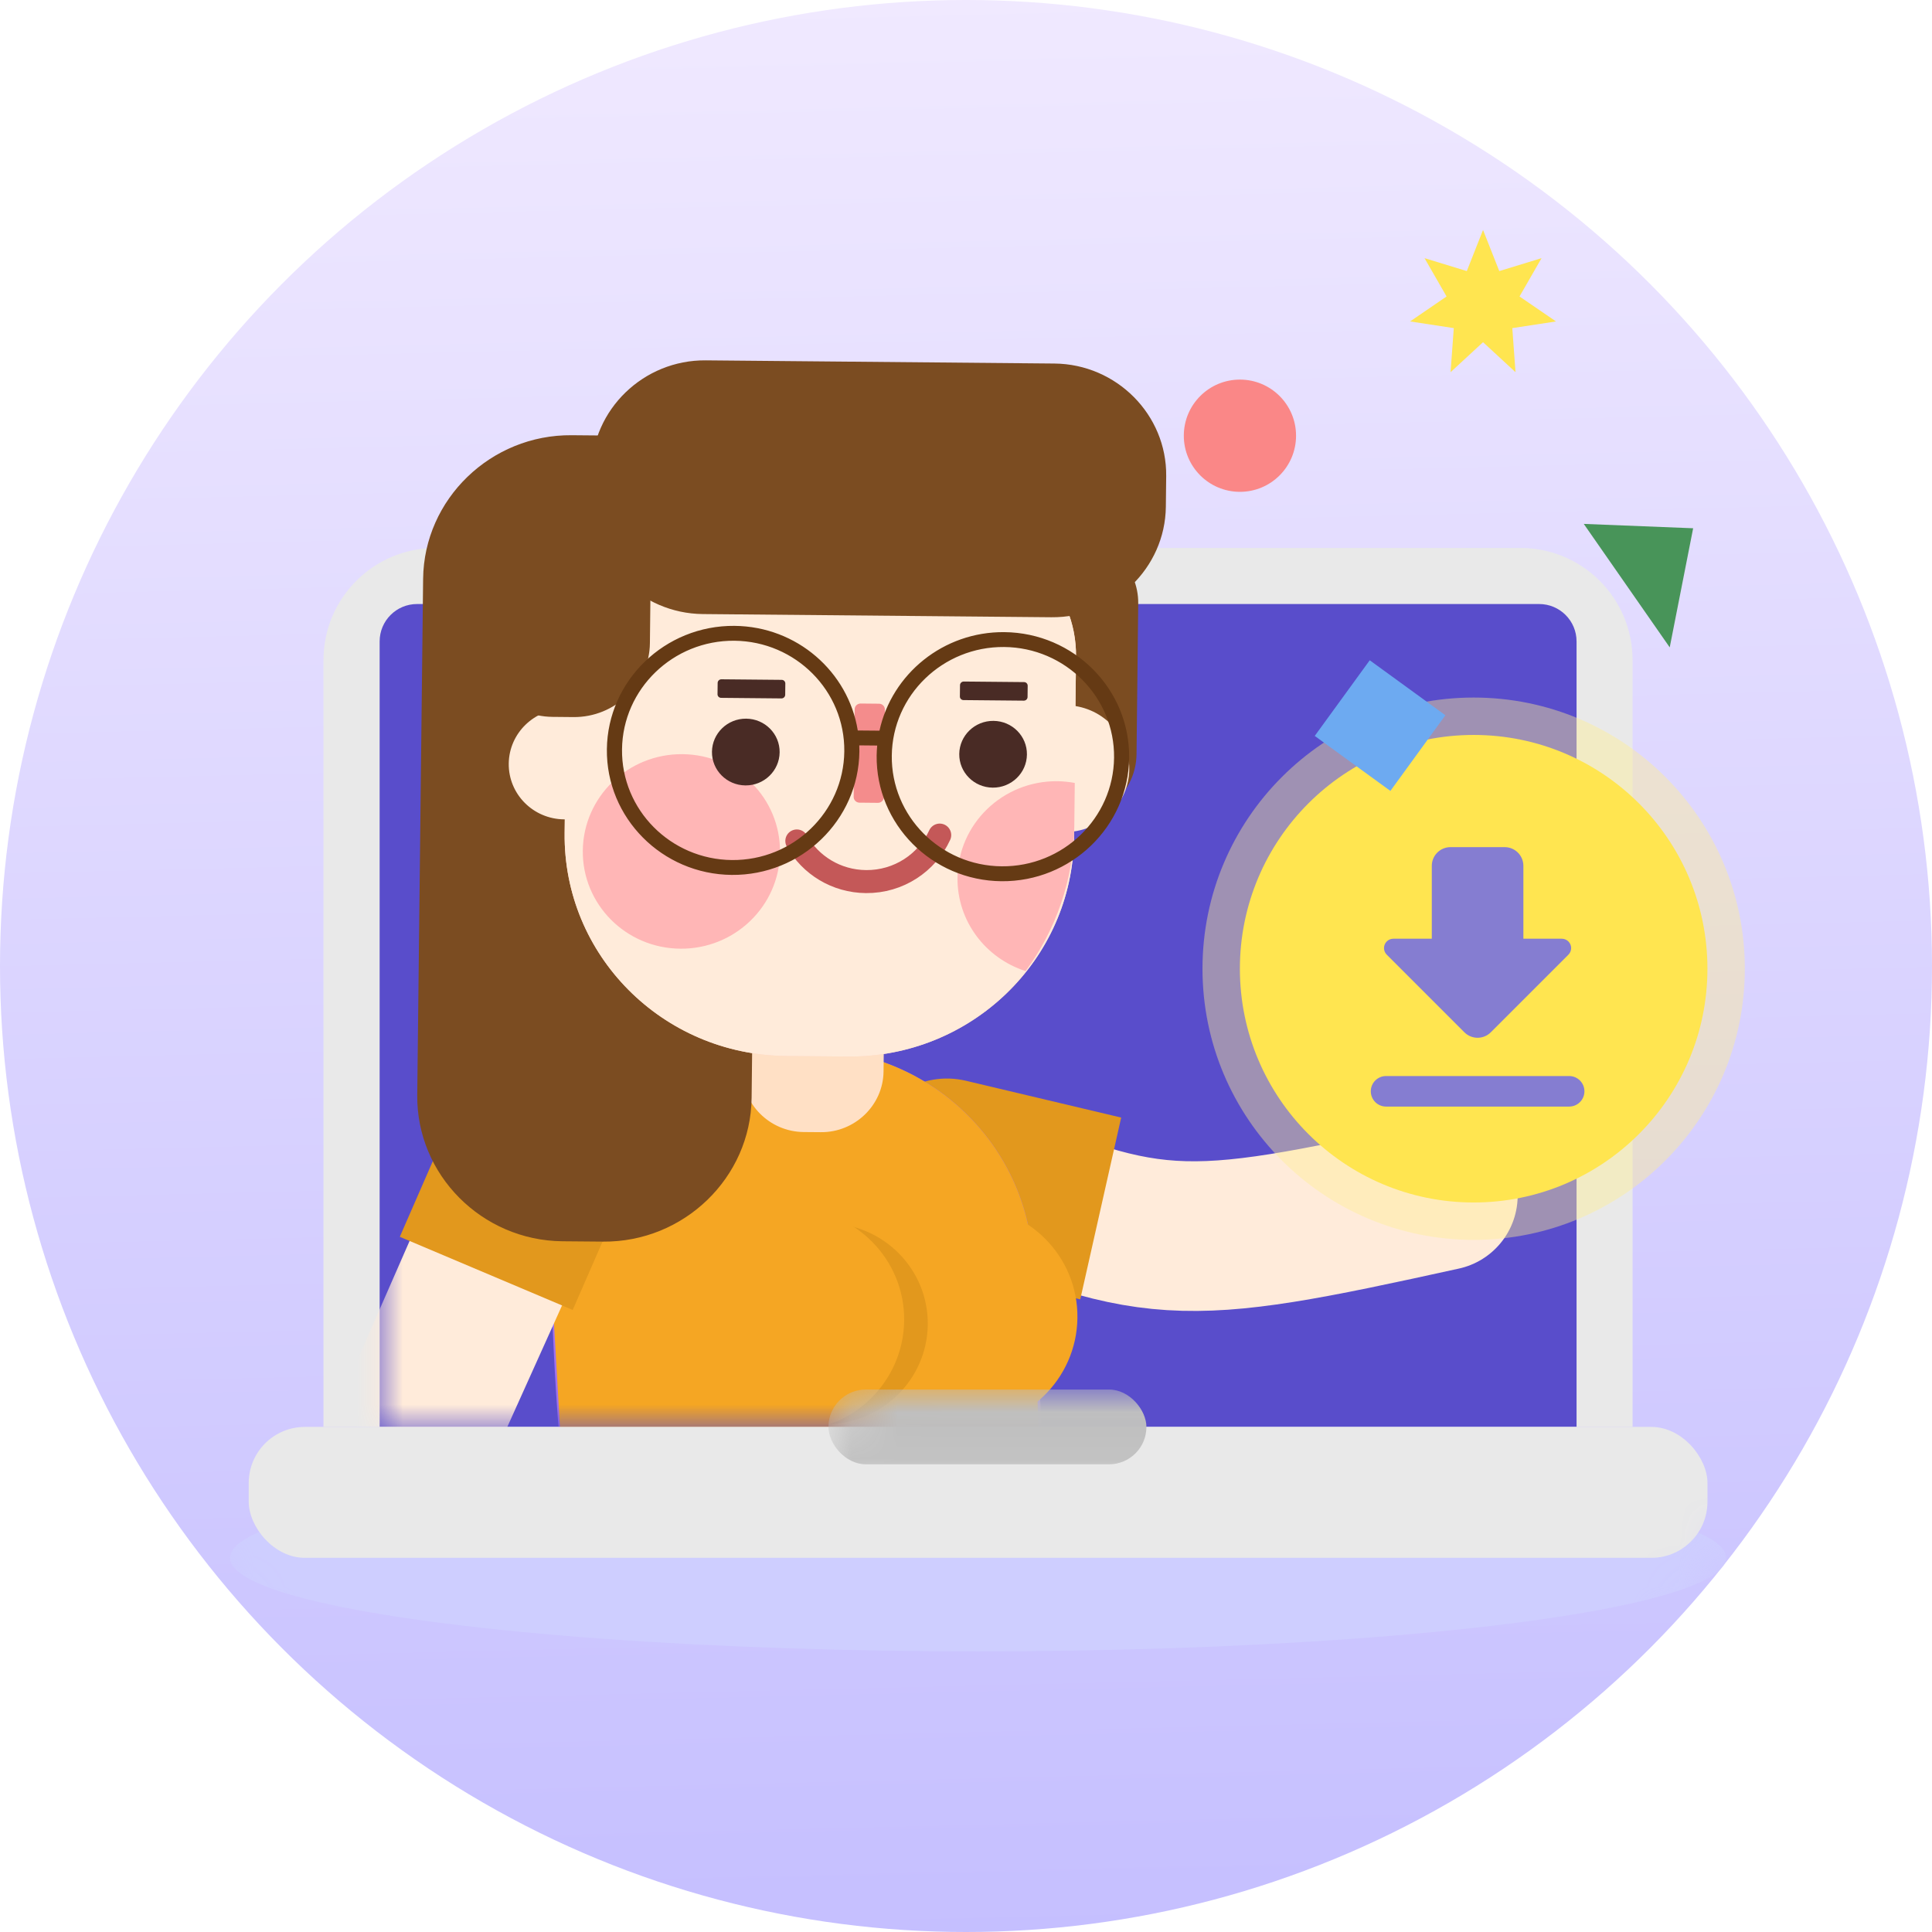 <svg height="42" viewBox="0 0 42 42" width="42" xmlns="http://www.w3.org/2000/svg" xmlns:xlink="http://www.w3.org/1999/xlink"><defs><linearGradient id="a" x1="50%" x2="52.38%" y1="0%" y2="100%"><stop offset="0" stop-color="#f0e9ff"/><stop offset="1" stop-color="#c5bfff"/></linearGradient><circle id="b" cx="21" cy="21" r="21"/><rect id="c" height="2.846" rx="1.22" width="31.712"/><mask id="d" fill="#fff"><use fill="#fff" fill-rule="evenodd" xlink:href="#b"/></mask><mask id="e" fill="#fff"><path d="m.813 0h24.394c.449 0 .813.364.813.813v23.174h-26.02v-23.174c0-.449.364-.813.813-.813z" fill="#fff" fill-rule="evenodd"/></mask><mask id="f" fill="#fff"><use fill="#fff" fill-rule="evenodd" xlink:href="#c"/></mask></defs><g fill="none" fill-rule="evenodd"><use fill="url(#a)" fill-rule="nonzero" xlink:href="#b"/><g mask="url(#d)"><g transform="translate(5 5)"><path d="m.407 4.879h31.712v31.712h-31.712z" fill="none"/><g fill-rule="evenodd"><path d="m4.472 6.912h23.58c1.347 0 2.439 1.092 2.439 2.439v16.669h-28.459v-16.669c0-1.347 1.092-2.439 2.439-2.439z" fill="#e9e9e9"/><path d="m4.066 8.131h24.394c.449 0 .813.364.813.813v17.076h-26.02v-17.076c0-.449.364-.813.813-.813z" fill="#594dcb"/><g fill="none" mask="url(#e)" transform="translate(3.252 2.033)"><g transform="matrix(-.998 .07 .07 .998 22.072 -.264)"><path d="m11.097 17.765c-4.425 2.305-4.919 2.34-10.792 1.472" fill="none" stroke="#ffebda" stroke-linecap="round" stroke-linejoin="round" stroke-width="3.252"/><g fill-rule="evenodd"><path d="m8.804 15.508-1.98 3.532 3.041 1.659c.869.474 1.964.163 2.444-.694l.239-.427c.481-.857.166-1.937-.704-2.411z" fill="#e2981d" transform="matrix(.695 -.719 .719 .695 -10.11 12.611)"/><path d="m9.529 28.702c-.114-1.966-.188-4.763-.221-8.39-.216-2.651 1.806-4.994 4.494-5.208l.67-.053c2.688-.213 5.064 1.781 5.28 4.432.46 9.779-1.189 14.734-4.947 14.865-5.636.197-5.19-4.176-5.276-5.647z" fill="#a071ee"/><path d="m9.598 28.716-.29-8.404c-.216-2.651 1.806-4.994 4.494-5.208l.67-.053c2.688-.213 5.064 1.781 5.28 4.432l.11 8.858c-1.351.8-3.092 1.237-5.221 1.311-2.129.074-3.81-.238-5.043-.936z" fill="#f5a623"/><path d="m14.063 16.89-.37.029c-.74.059-1.394-.49-1.453-1.22l-.103-1.257c-.059-.73.497-1.375 1.237-1.434l.37-.029c.74-.059 1.394.49 1.454 1.22l.102 1.257c.06.73-.497 1.375-1.237 1.434" fill="#ffe0c5"/><path d="m24.807 22.535-3.595-6.857-3.238 1.645 3.775 7.021 2.144-.161c.621-.047 1.087-.588 1.04-1.209-.012-.153-.054-.303-.126-.439z" fill="#ffebda"/><rect fill="#ffebda" height="9.023" rx="1.692" transform="matrix(.899 .438 -.438 .899 13.54 -7.035)" width="3.384" x="20.315" y="21.295"/><path d="m19.598 27.629c.208 0 .376.168.376.376v1.128l.097.003.467-.805c.104-.18.334-.241.514-.138.18.104.241.334.138.514l-.389.673c.107.071.205.155.291.25l.258-.24c.152-.142.39-.133.531.019.142.152.133.39-.019.531l-.416.388c.021.1.032.203.032.31 0 .831-.673 1.504-1.504 1.504h-.752c-.831 0-1.504-.673-1.504-1.504 0-.068.005-.136.013-.202l-.481-.363c-.166-.125-.199-.361-.074-.527.125-.166.361-.199.527-.074l.328.247c.093-.12.203-.226.328-.313l-.186-.876c-.043-.203.086-.403.29-.446.203-.043.403.086.446.29l.162.768c.05-.005.101-.008.152-.008v-1.128c0-.208.168-.376.376-.376z" fill="#ffd0bd" transform="matrix(.819 .574 .574 -.819 -13.607 43.157)"/><path d="m22.977 18.547-3.637 1.848-1.592-3.047c-.455-.871-.108-1.941.775-2.389l.44-.223c.883-.449 1.968-.106 2.422.765z" fill="#e2981d"/><path d="m19.456 18.891-.876.069c-1.751.139-3.299-1.16-3.44-2.887l-.911-11.178c-.141-1.727 1.177-3.254 2.927-3.393l.876-.069c1.751-.139 3.299 1.16 3.439 2.887l.912 11.178c.141 1.727-1.177 3.254-2.927 3.393" fill="#7b4c21"/><path d="m8.215 10.476-.394.031c-.787.062-1.483-.522-1.547-1.299l-.266-3.266c-.063-.777.529-1.463 1.317-1.526l.394-.031c.787-.062 1.483.522 1.547 1.299l.266 3.266c.063.777-.529 1.463-1.317 1.526" fill="#7b4c21"/><path d="m14.331 15.214-1.334.106c-2.678.212-5.024-1.757-5.24-4.399l-.32-3.919c-.12-1.474.994-2.764 2.488-2.883l5.622-.446c1.494-.119 2.802.98 2.923 2.454l.32 3.919c.215 2.642-1.781 4.955-4.459 5.168" fill="#ffd0bd"/><path d="m14.331 15.214-1.334.106c-2.678.212-5.024-1.757-5.24-4.399l-.32-3.919c-.12-1.474.994-2.764 2.488-2.883l5.622-.446c1.494-.119 2.802.98 2.923 2.454l.32 3.919c.215 2.642-1.781 4.955-4.459 5.168" fill="#ffebda"/><path d="m9.24 9.3c.062.759-.512 1.423-1.281 1.484s-1.443-.505-1.505-1.263c-.062-.759.512-1.423 1.281-1.484.769-.061 1.443.505 1.505 1.263" fill="#ffebda"/><path d="m19.896 8.455c.054.661-.446 1.24-1.116 1.293-.67.053-1.257-.44-1.311-1.101-.054-.661.446-1.24 1.116-1.293.67-.053 1.257.44 1.311 1.101" fill="#ffebda"/><path d="m18.423 10.452c.095 1.164-.784 2.183-1.964 2.276-1.18.094-2.213-.774-2.308-1.937-.095-1.164.784-2.183 1.964-2.276 1.18-.094 2.213.774 2.308 1.937" fill="#ffb6b6"/><path d="m10.342 11.608c-.095-1.163-1.128-2.031-2.308-1.937-.13.01-.256.033-.378.064l.076.934c.096 1.174.563 2.23 1.276 3.069.846-.337 1.411-1.186 1.334-2.13" fill="#ffb6b6"/><path d="m15.46 5.509-7.552.599c-1.347.107-2.538-.893-2.646-2.221l-.054-.664c-.108-1.328.905-2.503 2.252-2.61l7.552-.599c1.347-.107 2.537.893 2.646 2.221l.054.664c.108 1.328-.905 2.503-2.252 2.61" fill="#7b4c21"/><path d="m18.875 7.509-.451.036c-.901.072-1.698-.597-1.771-1.486l-.144-1.771c-.072-.889.606-1.675 1.507-1.746l.451-.036c.901-.072 1.698.597 1.771 1.486l.144 1.771c.072.889-.606 1.675-1.507 1.746" fill="#7b4c21"/><path d="m12.353 9.835-.4.032c-.07.006-.132-.046-.137-.115l-.155-1.897c-.006-.069.047-.13.117-.135l.4-.032c.07-.005.132.046.137.115l.155 1.897c.006.069-.047.13-.117.135" fill="#f48c8c"/><path d="m10.116 8.931c.033.399-.269.749-.674.781-.405.032-.759-.266-.792-.665-.033-.399.269-.749.674-.781.405-.032.759.266.792.665" fill="#492b25"/><path d="m15.473 8.507c.033.399-.269.749-.674.781-.405.032-.759-.266-.792-.665-.033-.399.269-.749.674-.781.405-.032.759.266.792.665" fill="#492b25"/><path d="m9.942 7.77-1.307.104c-.044.003-.082-.029-.086-.072l-.02-.246c-.003-.043.029-.081.073-.084l1.307-.104c.043-.003.082.029.086.072l.02.246c.004.043-.029.081-.073.084" fill="#492b25"/><path d="m15.192 7.353-1.307.104c-.044.003-.082-.029-.086-.072l-.02-.246c-.003-.043.029-.081.073-.084l1.307-.104c.043-.003.082.029.086.072l.02.246c.004.043-.029.081-.073.084" fill="#492b25"/></g><path d="m13.769 10.57c-.255.541-.791.935-1.438.986-.708.056-1.351-.316-1.668-.896" fill="none" stroke="#c45858" stroke-linecap="round" stroke-linejoin="round" stroke-width=".5"/><path d="m13.297 20.947c.108 1.331-.897 2.496-2.246 2.603-1.349.107-2.531-.885-2.639-2.216-.109-1.331.897-2.496 2.246-2.603 1.349-.107 2.531.885 2.639 2.216" fill="#f5a623" fill-rule="evenodd"/><path d="m16.081 20.903c.098 1.202-.811 2.256-2.03 2.352-1.219.097-2.287-.8-2.385-2.002-.098-1.202.811-2.256 2.03-2.352 1.219-.097 2.287.8 2.385 2.002" fill="#e2981d" fill-rule="evenodd"/><path d="m17.057 20.744c.108 1.331-.897 2.496-2.246 2.603-1.349.107-2.531-.885-2.639-2.216-.109-1.331.897-2.496 2.246-2.603 1.349-.107 2.531.885 2.639 2.216" fill="#f5a623" fill-rule="evenodd"/><path d="m15.205 10.885c-1.328.105-2.495-.874-2.601-2.184-.107-1.309.886-2.46 2.214-2.566 1.328-.105 2.494.874 2.601 2.184.107 1.309-.886 2.46-2.214 2.566m-5.838.546c-1.328.105-2.495-.874-2.601-2.184-.107-1.309.886-2.461 2.214-2.566 1.328-.105 2.495.874 2.601 2.184.107 1.309-.886 2.461-2.214 2.566m5.425-5.618c-1.35.107-2.395 1.166-2.512 2.455l-.47.037c-.354-1.21-1.535-2.051-2.856-1.946-1.508.12-2.636 1.427-2.515 2.914.121 1.487 1.447 2.6 2.955 2.481 1.508-.12 2.636-1.427 2.515-2.914-.006-.073-.016-.145-.027-.216l.388-.031c.001.045.004.089.007.134.121 1.487 1.447 2.6 2.955 2.48 1.508-.12 2.636-1.427 2.515-2.914-.121-1.487-1.447-2.6-2.955-2.48" fill="#653a14" fill-rule="evenodd"/></g></g><ellipse cx="16.262" cy="28.866" fill="#ceceff" rx="16.262" ry="2.033"/><g fill="none" transform="translate(.407 26.02)"><use fill="#e9e9e9" xlink:href="#c"/><rect fill="#bfbfbf" height="1.626" mask="url(#f)" rx=".813" width="6.912" x="12.603" y="-.813"/></g><circle cx="27.036" cy="16.059" fill="#ffef93" opacity=".419" r="5.895"/><circle cx="27.036" cy="16.059" fill="#ffe550" r="5.082"/><g fill="none" transform="translate(20.735)"><path d="m2.846 12.603h6.912v6.912h-6.912z" fill="#000" fill-rule="nonzero" opacity="0"/><path d="m7.382 15.407v-1.584c0-.225-.182-.407-.407-.407h-1.177c-.225 0-.407.182-.407.407v1.584h-.836c-.112 0-.203.091-.203.203 0 .054.021.106.06.144l1.687 1.687c.159.159.416.159.575 0l1.687-1.687c.079-.079.079-.208 0-.287-.038-.038-.09-.06-.144-.06zm-3.317 3.317c0 .183.148.332.332.332h3.98c.183 0 .332-.148.332-.332 0-.183-.148-.332-.332-.332h-3.98c-.183 0-.332.148-.332.332z" fill="#857dd1" fill-rule="nonzero"/><path d="m9.351 5.692.333 3.252 1.7-2.017z" fill="#489459" transform="matrix(.875 -.485 .485 .875 -2.248 5.944)"/><path d="m6.505 2.439-.706.652.07-.958-.95-.145.793-.543-.479-.833.919.281.353-.894.353.894.919-.281-.479.833.793.543-.95.145.07.958z" fill="#ffe550"/><path d="m3.252 9.757h2.033v2.033h-2.033z" fill="#6daaf1" transform="matrix(.809 .588 -.588 .809 7.148 -.452)"/><circle cx="1.22" cy="4.472" fill="#fa8787" r="1.22"/></g></g></g></g></g></svg>